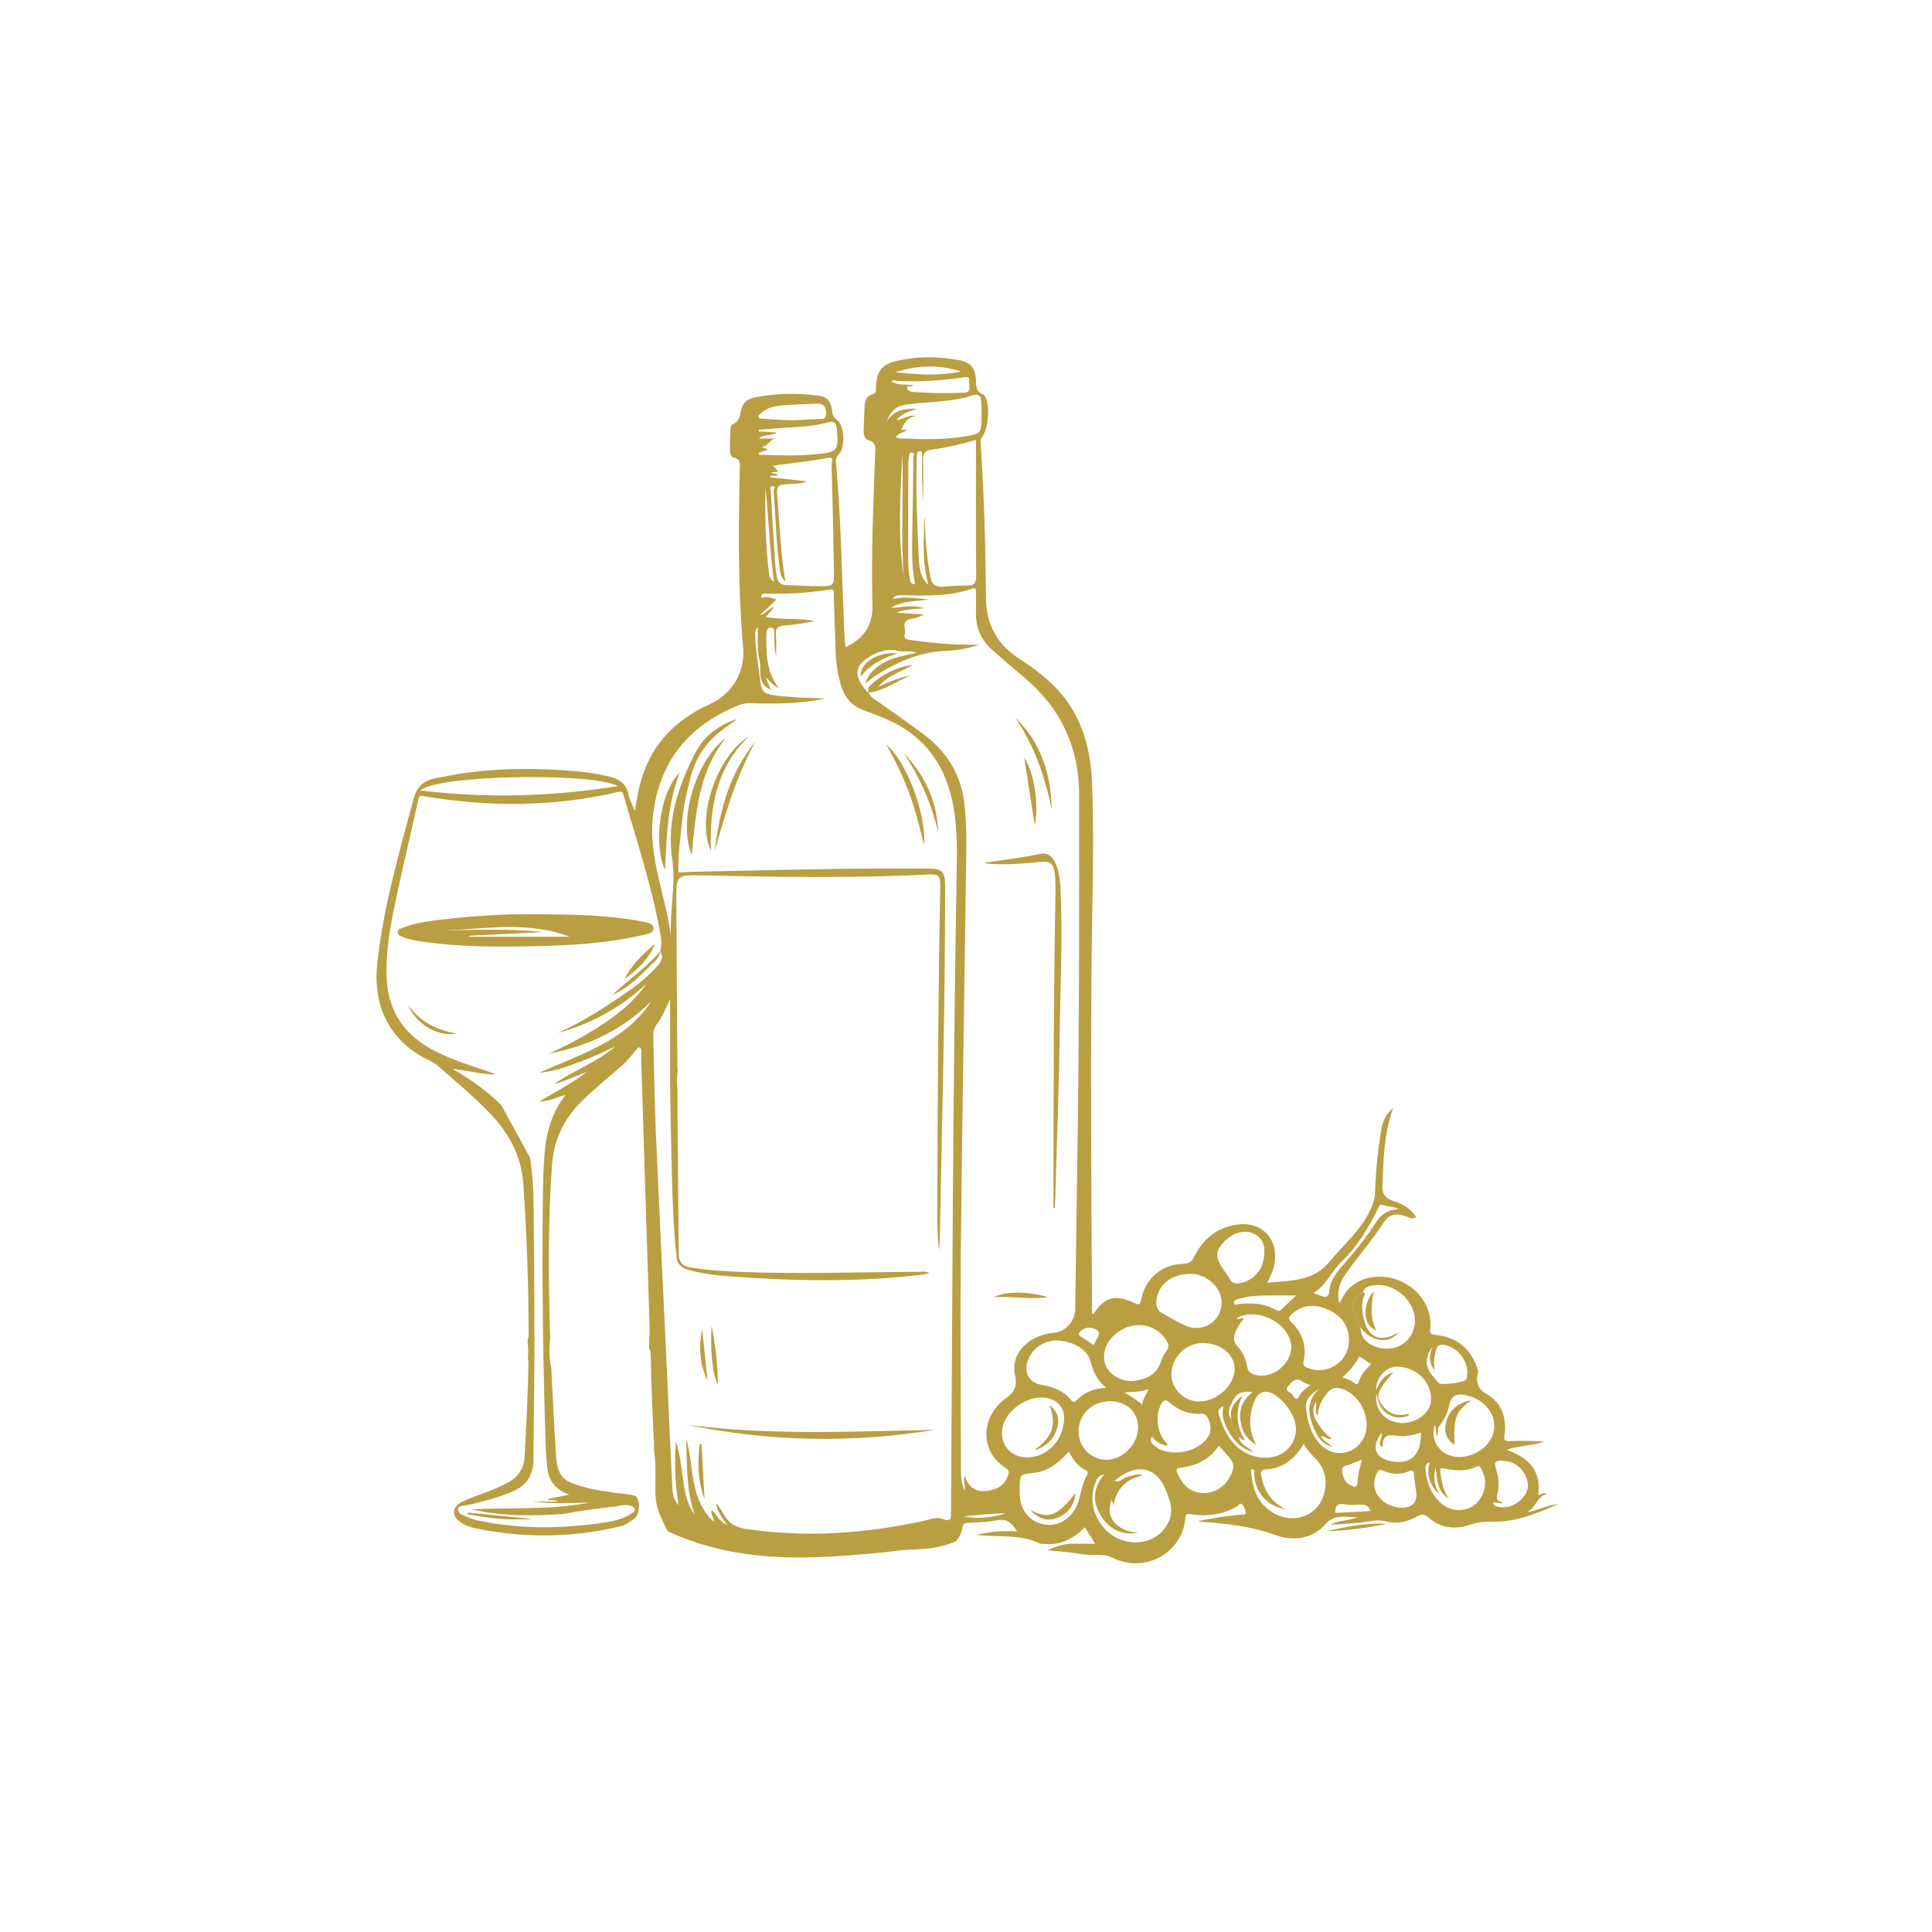 <svg xmlns="http://www.w3.org/2000/svg" xmlns:xlink="http://www.w3.org/1999/xlink" width="1000" viewBox="0 0 750 750" height="1000"><defs></defs><g id="fa4a1481e0"><g clip-rule="nonzero"><path style=" stroke:none;fill-rule:nonzero;fill:#ba9e42;fill-opacity:1;" d="M 592.645 587.039 C 596.184 585.664 596.445 580.949 600.441 579.969 C 599 579.051 598.211 580.559 597.164 580.293 C 598.016 572.828 595.66 566.605 584.852 562.809 C 589.699 561.105 594.809 561.301 599.523 559.598 C 595.004 559.336 590.418 559.273 585.898 559.402 C 584.199 559.402 583.738 559.141 584 557.242 C 585.051 550.625 582.953 544.602 577.387 541.328 C 573.062 538.84 573 536.152 573.785 532.355 L 573.852 532.418 C 571.492 523.773 565.727 518.992 556.887 518.141 C 554.793 517.945 555.117 517.094 555.25 515.59 C 555.969 508.645 551.844 501.574 545.031 497.969 C 538.156 494.367 530.035 494.891 524.664 499.281 C 522.633 500.918 521.391 503.211 519.949 505.961 C 518.836 501.18 520.145 497.645 522.504 494.367 C 527.219 487.688 532.656 481.531 537.109 474.656 C 539.27 471.316 541.758 470.855 545.688 472.102 C 546.867 472.492 547.98 473.477 549.75 472.559 C 547.719 469.152 544.574 467.387 541.039 466.273 C 537.828 465.289 536.453 463.457 536.648 460.051 C 537.043 450.16 537.238 440.27 540.777 430.184 C 537.566 432.805 536.648 435.949 536.125 439.027 C 534.883 446.754 534.031 454.613 533.832 462.473 C 533.77 465.422 532.852 467.91 531.543 470.527 C 527.742 478.062 521.324 483.496 516.086 489.848 C 509.668 497.578 500.957 497.055 491.918 497.969 C 493.164 495.48 494.078 493.648 494.539 491.617 C 496.895 481.402 490.086 473.805 479.801 475.441 C 472.27 476.621 466.898 481.141 463.559 487.883 C 462.512 490.047 461.332 490.504 459.172 490.637 C 450.855 490.898 444.438 496.465 442.996 504.586 C 442.602 506.879 441.816 506.484 440.246 505.766 C 432.777 502.293 428.652 503.539 424.328 510.348 C 423.609 509.496 423.938 508.449 423.938 507.598 C 423.609 465.16 423.414 422.719 423.676 380.215 C 423.805 354.805 424.918 329.391 423.938 303.914 C 423.543 294.156 421.645 284.66 416.668 276.016 C 411.625 267.238 404.027 261.082 395.711 255.715 C 386.934 250.082 382.809 242.352 382.742 231.938 C 382.609 212.094 382.023 192.25 380.711 172.406 C 380.645 171.488 380.449 170.637 381.234 169.656 C 383.66 166.84 384.379 157.344 382.547 154.199 C 382.285 153.742 381.891 153.152 381.496 153.02 C 379.008 152.168 378.945 150.141 378.879 147.977 C 378.746 143 376.98 140.641 372.133 139.793 C 364.207 138.352 356.281 138.219 348.426 140.055 C 342.332 141.43 340.5 143.785 340.039 149.941 C 339.977 151.055 340.367 152.562 338.863 153.02 C 335.848 153.871 335.652 156.164 335.586 158.719 C 335.523 161.34 335.324 163.957 335.262 166.578 C 335.195 168.281 335.391 170.312 337.027 170.836 C 340.367 171.816 339.777 174.043 339.715 176.531 C 339.059 195.918 338.141 215.371 338.664 234.82 C 338.863 242.941 335.262 247.855 328.254 251.258 C 328.121 250.406 327.988 249.688 327.926 248.969 C 326.812 225.781 326.613 202.469 324.52 179.348 C 324.387 178.039 324.848 177.188 325.762 176.203 C 328.188 173.652 327.793 165.137 325.109 163.172 C 323.668 162.191 323.211 161.207 323.012 159.57 C 322.621 155.707 321.113 154.004 317.379 153.543 C 309.324 152.496 301.27 152.691 293.277 154.199 C 290.855 154.656 288.695 155.77 287.91 158.457 C 287.188 160.812 287.32 163.566 284.305 164.742 C 283.848 164.941 283.586 166.055 283.52 166.773 C 283.391 169.523 283.391 172.211 283.324 174.961 C 283.324 176.141 283.781 177.383 284.895 177.645 C 287.91 178.367 287.188 180.527 287.188 182.492 C 286.664 205.547 286.469 228.598 288.5 251.523 C 289.285 260.492 284.57 269.203 275.598 273.332 C 261.449 279.75 252.02 289.898 248.285 305.094 C 247.566 308.043 247.105 311.121 246.453 314.789 C 245.402 312.168 244.355 310.332 243.965 308.371 C 243.113 304.047 240.164 302.344 236.301 301.426 C 231.387 300.25 226.477 299.527 221.434 299.199 C 204.602 297.957 187.836 298.219 171.266 301.688 C 166.223 302.41 162.293 303.719 160.59 310.008 C 154.895 331.16 148.801 352.184 146.445 374.059 C 144.742 390.168 150.832 402.941 164.258 410.473 C 166.094 411.453 168.121 412.176 169.629 413.484 C 176.375 419.312 183.25 425.078 189.539 431.496 C 197.332 439.355 202.375 448.457 203.16 459.723 C 204.473 479.109 205.191 498.496 205.191 517.945 C 205.191 518.797 205.125 519.387 204.863 519.844 C 204.863 520.305 204.863 520.762 204.863 521.285 C 205.125 523.316 205.125 525.348 204.93 527.375 C 205.059 527.77 205.125 528.227 205.125 528.816 C 204.996 540.934 204.273 553.051 203.684 565.102 C 203.422 569.883 201.328 573.352 197.07 575.578 C 194.059 577.152 190.98 578.527 187.836 579.641 C 184.887 580.688 181.875 581.734 179.059 583.176 C 175.391 585.074 175.328 588.547 178.73 590.906 C 180.434 592.082 182.398 592.871 184.43 593.262 C 203.75 597.258 222.941 596.996 242.062 592.215 C 242.719 591.82 243.438 591.43 244.094 591.035 C 244.684 590.578 245.273 590.184 245.863 589.855 C 245.863 589.855 245.93 589.855 245.93 589.793 C 246.125 589.66 246.254 589.465 246.453 589.332 C 246.582 589.203 246.777 589.004 246.91 588.809 C 247.043 588.547 246.977 588.68 246.91 588.809 C 246.91 588.809 246.91 588.809 246.91 588.875 C 246.91 588.809 246.977 588.742 247.043 588.68 C 247.105 588.547 247.172 588.414 247.238 588.352 C 247.367 588.023 247.305 588.285 247.367 587.957 C 247.434 587.828 247.5 587.629 247.566 587.5 C 247.695 587.172 247.762 586.777 247.828 586.453 C 247.957 585.926 248.023 585.402 248.09 584.879 C 248.09 584.75 248.09 584.617 248.09 584.488 C 248.023 583.699 247.895 582.914 247.629 582.195 C 247.434 581.672 247.172 581.211 246.91 580.883 C 246.715 580.754 246.453 580.688 246.254 580.621 C 244.617 580.098 243.309 579.969 241.734 579.836 C 240.035 579.707 238.199 579.508 236.496 579.117 C 232.961 578.723 229.359 578.004 225.82 577.02 C 218.488 574.988 216.391 572.828 215.867 565.23 C 215.082 553.703 214.621 542.18 213.969 530.652 C 213.312 528.426 213.312 525.871 213.312 523.773 C 213.379 522.137 213.445 520.5 213.641 518.863 C 213.574 518.535 213.508 518.207 213.508 517.816 C 212.918 495.875 212.723 474 214.293 452.125 C 215.016 442.105 219.141 433.984 226.215 427.109 C 231.062 422.391 236.367 418.137 241.41 413.68 C 243.832 411.586 245.73 408.902 247.895 406.477 L 248.941 407.133 C 248.941 408.703 248.875 410.277 248.941 411.914 C 249.988 445.902 251.035 479.895 252.148 513.949 C 252.215 516.441 252.281 517.945 252.02 518.992 C 252.02 519.977 252.02 521.023 251.953 522.008 C 251.953 522.531 251.953 523.055 252.02 523.578 C 252.41 524.102 252.609 524.953 252.609 526.199 C 252.805 537.004 253.262 547.809 253.785 558.551 C 253.785 558.617 253.785 558.684 253.785 558.746 C 253.852 558.945 253.918 559.141 253.918 559.336 C 253.918 560.254 253.918 561.238 253.852 562.152 C 253.918 562.285 253.918 562.414 253.918 562.613 C 253.918 562.938 253.918 563.203 253.918 563.527 C 254.18 565.035 254.312 566.605 254.375 568.113 C 254.508 570.797 254.508 573.551 254.441 576.234 C 254.375 578.855 254.375 581.41 254.898 583.961 C 255.688 587.695 257.453 591.035 259.223 594.441 C 268.98 598.961 279.262 601.844 289.875 603.281 C 304.348 605.312 318.82 604.723 333.297 603.48 C 336.57 603.219 339.777 602.891 343.055 602.629 C 342.922 602.695 342.793 602.695 342.594 602.758 C 343.512 602.629 344.43 602.496 345.344 602.367 C 348.359 601.973 351.371 601.578 354.449 601.516 C 356.938 601.449 359.426 601.316 361.914 600.926 C 364.992 600.465 368.137 599.68 370.953 598.371 C 372.328 596.996 373.312 595.293 373.574 592.934 C 373.77 591.168 375.016 591.23 376.191 591.168 C 379.793 590.84 383.461 590.969 386.934 590.184 C 391.191 589.203 392.957 591.758 394.859 594.441 C 392.105 594.441 389.488 594.309 386.867 594.508 C 384.445 594.703 382.023 595.293 378.812 595.816 C 387.719 596.801 396.035 595.488 403.699 599.156 C 404.223 599.418 405.008 599.352 405.664 599.352 C 411.887 599.879 416.863 597.258 421.121 592.871 C 422.43 594.965 423.676 596.93 425.117 599.289 C 421.645 599.289 418.762 599.223 415.816 599.289 C 412.738 599.352 409.855 600.402 406.516 601.777 C 411.492 602.301 415.883 602.562 420.137 603.348 C 423.871 604.07 427.934 602.824 431.402 604.527 C 445.156 611.469 459.305 602.039 460.152 589.266 C 460.285 587.5 460.875 587.629 462.383 587.828 C 468.668 588.809 474.758 588.023 480.324 584.684 C 480.914 584.355 481.504 583.242 482.16 583.961 C 482.879 584.812 483.602 586.059 483.602 587.172 C 483.668 588.285 482.227 587.891 481.438 588.023 C 475.938 588.547 470.504 589.266 465.133 590.512 C 465.723 590.707 466.246 590.773 466.77 590.773 C 476.332 591.492 485.762 592.543 494.93 595.816 C 501.938 598.371 509.207 597.586 514.316 591.887 C 518.312 587.367 522.633 589.203 526.957 588.941 C 523.617 590.512 519.754 589.988 516.543 591.887 C 520.277 591.758 523.945 591.43 527.613 591.102 C 531.082 590.84 534.684 589.66 537.961 590.578 C 542.48 591.82 546.406 590.707 550.141 588.68 C 551.977 587.695 553.023 587.762 554.594 589.137 C 559.246 593.262 564.941 593.852 570.508 591.953 C 573.586 590.906 576.273 590.645 579.48 590.707 C 588.586 590.969 596.773 587.367 604.957 583.898 C 600.637 584.223 596.902 586.449 592.645 587.039 Z M 556.102 522.793 C 554.922 525.805 554.398 528.688 556.887 531.961 C 556.43 528.816 556.82 526.328 557.543 523.84 C 558 522.27 558.918 521.875 560.488 522.07 C 566.121 522.922 570.508 528.883 569.461 534.449 C 569.395 534.777 569.395 535.105 569.266 535.434 C 568.676 536.676 559.375 537.922 558.457 536.875 C 557.543 535.824 556.625 534.711 555.707 533.598 C 553.152 530.391 553.219 526.59 556.102 522.793 Z M 529.051 501.574 C 529.902 499.348 531.934 499.148 533.832 498.887 C 541.039 498.035 548.699 504.453 549.223 511.723 C 549.551 516.375 547.258 520.5 543.328 522.465 C 539.336 524.43 533.832 523.711 530.492 520.762 C 528.855 519.32 528.203 517.422 528.07 515.262 C 527.48 513.887 526.957 512.445 526.301 511.133 C 524.273 507.008 525.059 504.324 529.051 501.574 Z M 520.668 489.914 C 527.023 483.824 531.344 476.488 535.145 468.762 C 535.535 468.039 535.668 467.32 536.715 467.777 C 538.551 468.562 540.645 468.105 542.938 469.414 C 538.812 469.613 536.059 471.445 534.16 474.457 C 530.297 480.68 525.582 486.246 520.801 491.75 C 518.508 494.434 516.348 497.316 516.086 500.852 C 515.824 503.93 514.512 503.801 512.418 502.883 C 511.828 502.621 511.238 502.426 509.863 501.965 C 514.973 498.887 516.805 493.582 520.668 489.914 Z M 515.234 508.254 C 520.406 510.48 523.617 514.344 523.684 520.238 C 523.684 528.688 515.168 534.254 507.309 530.914 C 506.066 530.391 505.738 529.668 506.066 528.426 C 507.375 522.531 505.605 517.422 501.348 513.297 C 499.844 511.855 500.234 511.199 501.547 510.086 C 505.738 506.355 510.453 506.223 515.234 508.254 Z M 479.477 517.555 C 480.195 515.457 481.309 513.688 482.879 511.922 C 481.766 511.07 480.914 512.641 479.934 511.789 C 487.531 507.336 499.777 512.969 501.152 521.613 C 502.332 529.016 493.688 536.086 486.613 533.469 C 485.434 533.008 484.516 532.355 484.254 530.98 C 483.668 527.703 482.555 524.824 480.129 522.332 C 478.887 521.023 478.82 519.387 479.477 517.555 Z M 479.277 531.371 C 479.277 537.789 472.469 544.012 465.523 544.078 C 459.762 544.078 454.719 539.23 454.719 533.598 C 454.719 527.051 460.156 521.418 466.703 521.352 C 473.777 521.352 479.277 525.676 479.277 531.371 Z M 499.973 538.184 C 501.414 536.547 503.051 534.188 505.867 536.547 C 506.523 537.07 507.441 537.199 508.75 537.723 C 506.328 539.164 504.754 540.934 503.641 543.094 C 502.594 542.965 502.07 542.18 501.742 541.457 C 501.086 540.41 498.402 540.016 499.973 538.184 Z M 491.395 502.883 C 495.324 502.883 499.188 502.883 503.184 502.883 C 501.285 504.715 499.32 506.484 497.418 508.383 C 496.699 509.039 496.109 508.973 495.391 508.582 C 490.871 505.961 485.895 505.699 480.852 506.223 C 480.262 506.289 479.211 506.941 479.016 505.766 C 478.887 504.848 479.672 504.52 480.457 504.324 C 483.992 503.273 487.66 502.883 491.395 502.883 Z M 474.562 482.711 C 478.098 478.648 482.945 477.145 486.746 478.91 C 489.887 480.418 491 483.105 490.805 486.379 C 490.676 492.469 487.008 497.055 481.504 498.102 C 479.738 498.43 478.359 498.234 477.379 496.465 C 476.594 495.023 475.547 493.777 474.629 492.402 C 471.879 488.148 471.879 485.855 474.562 482.711 Z M 449.219 503.211 C 450.461 497.906 455.699 494.434 462.25 494.5 C 468.473 494.566 474.168 499.805 474.234 505.504 C 474.301 513.035 466.703 517.816 459.762 514.41 C 456.812 513.035 453.996 511.395 451.184 509.758 C 448.43 508.254 448.691 505.699 449.219 503.211 Z M 431.992 518.863 C 438.41 512.379 448.168 513.035 452.754 520.305 C 453.672 521.746 453.934 522.922 452.82 524.43 C 451.836 525.676 451.117 527.246 450.594 528.754 C 448.758 534.188 444.371 535.496 439.785 536.152 C 435.004 536.219 430.879 533.797 429.309 530.258 C 427.734 526.656 428.785 522.07 431.992 518.863 Z M 436.445 540.539 C 439.457 540.215 442.473 540.539 445.812 539.297 C 444.961 541.652 443.52 543.031 443.453 545.32 C 441.098 543.422 438.871 541.852 436.445 540.539 Z M 441.816 553.965 C 441.883 560.582 435.922 566.738 429.438 566.672 C 423.348 566.605 418.699 561.762 418.699 555.473 C 418.699 549.055 424.004 544.012 430.812 543.945 C 437.168 543.879 441.75 548.074 441.816 553.965 Z M 429.309 538.707 C 424.395 539.102 420.926 540.539 418.172 543.355 C 417.32 544.273 416.734 544.73 415.684 543.422 C 412.805 539.754 408.742 538.379 404.355 537.594 C 399.508 536.742 397.348 532.945 398.984 528.227 C 400.555 523.645 405.074 520.434 409.988 520.367 C 415.816 520.305 421.973 523.645 423.215 528.098 C 424.266 532.027 425.641 535.562 429.309 538.707 Z M 420.008 516.309 C 421.449 515.324 422.953 515.129 424.594 515.719 C 426.492 516.375 427.277 517.355 426.031 519.32 C 425.441 520.238 425.051 521.219 424.527 522.203 C 422.824 521.023 421.449 519.91 419.941 519.125 C 418.109 518.078 418.762 517.227 420.008 516.309 Z M 373.051 144.246 C 364.535 146.012 356.02 145.422 347.508 144.508 C 356.02 141.758 364.535 141.363 373.051 144.246 Z M 348.098 147.848 C 356.676 148.305 365.254 147.781 373.77 146.535 C 375.145 146.34 376.52 145.883 376.191 148.043 C 375.996 149.68 377.633 152.234 374.164 152.43 C 367.613 152.758 361.129 152.629 354.645 152.168 C 353.465 152.105 352.156 151.711 352.156 150.531 C 352.156 149.289 353.926 150.531 354.449 149.551 C 351.699 149.09 348.816 149.68 346.066 148.176 C 346.723 147.258 347.508 147.781 348.098 147.848 Z M 351.371 157.148 C 358.707 156.035 366.172 156.164 373.441 154.594 C 373.965 154.461 374.555 154.461 375.016 154.266 C 381.105 152.039 380.906 153.48 381.039 158.848 C 381.039 160.16 381.039 161.469 381.039 162.777 C 380.906 167.82 380.516 168.477 375.668 169.262 C 366.895 170.77 358.051 170.574 349.211 170.18 C 348.816 170.18 348.422 169.918 347.703 169.656 C 348.949 167.953 350.848 168.02 352.156 166.773 C 351.305 166.84 350.586 166.84 349.801 166.906 C 350.977 164.156 352.418 161.863 355.695 161.469 C 352.941 160.879 350.781 162.648 347.965 163.105 C 350.324 160.289 353.203 159.57 356.086 158.652 C 351.438 158.586 347.047 159.047 344.23 163.566 C 345.41 160.027 347.77 157.672 351.371 157.148 Z M 360.41 227.094 C 357.004 223.754 356.871 220.086 356.676 216.746 C 356.086 203.777 355.43 190.809 355.891 177.844 C 355.891 177.516 355.891 177.188 355.891 176.859 C 355.891 176.008 356.152 175.223 357.07 175.223 C 358.246 175.223 357.922 176.27 357.922 176.992 C 357.922 183.082 357.922 189.172 358.379 195.328 C 358.379 189.828 358.508 184.262 358.312 178.758 C 358.246 176.141 358.836 174.961 361.719 174.566 C 367.418 173.781 372.984 172.473 378.879 170.77 C 378.879 172.602 378.879 174.109 378.879 175.68 C 378.879 191.727 378.812 207.707 378.945 223.754 C 378.945 226.242 378.289 227.289 375.734 227.289 C 372.461 227.289 369.184 227.484 365.977 227.746 C 362.965 228.008 361.652 226.633 361.129 223.816 C 360.082 217.988 359.426 212.16 359.164 206.332 C 359.098 204.367 359.164 202.402 358.836 200.504 C 358.707 209.082 357.789 217.793 360.41 227.094 Z M 355.234 226.766 C 353.402 226.832 353.402 225.719 353.203 224.734 C 352.617 221.59 352.551 218.449 352.551 215.305 C 352.551 203.711 352.551 192.184 352.617 180.594 C 352.617 179.609 352.617 178.629 352.812 177.645 C 352.941 176.859 352.879 175.551 353.992 175.68 C 355.234 175.812 354.645 177.121 354.582 177.844 C 354.516 186.555 354.316 195.328 354.188 204.039 C 354.121 211.57 353.664 219.102 355.234 226.766 Z M 350.848 224.016 C 348.422 208.102 349.539 192.121 350.258 176.27 C 350.848 192.316 349.602 208.164 350.848 224.016 Z M 321.375 163.957 C 323.734 163.305 324.648 164.09 324.781 166.316 C 324.781 166.645 324.848 166.969 324.91 167.297 C 325.566 174.699 324.91 175.551 317.445 176.27 C 309.848 177.055 302.25 176.793 294.719 176.531 C 294.656 176.27 294.656 176.008 294.59 175.746 C 295.703 175.355 296.816 175.027 297.93 174.633 C 297.535 173.715 296.488 174.305 295.832 173.453 C 297.996 173.324 298.848 170.637 300.941 170.246 L 294.59 170.246 C 296.945 168.215 299.566 169.395 301.598 167.887 C 299.172 167.758 296.883 167.625 294.59 167.496 C 294.59 167.297 294.59 167.035 294.59 166.84 C 299.305 166.512 304.02 166.055 308.734 165.793 C 313.059 165.594 317.25 165.137 321.375 163.957 Z M 299.238 191.008 C 299.172 190.219 298.453 188.715 299.961 188.715 C 301.398 188.781 300.285 190.09 300.352 190.746 C 301.137 200.961 301.27 211.242 302.777 221.395 C 302.973 222.836 303.301 224.344 304.871 225.719 C 302.906 214.191 302.645 202.992 301.66 191.793 C 301.398 188.977 302.25 188.191 304.805 187.992 C 307.492 187.797 310.242 188.059 313.387 186.879 C 308.145 186.289 303.562 185.766 298.977 185.309 C 298.977 185.113 299.043 184.914 299.043 184.652 L 301.988 184.652 C 301.336 183.41 300.156 184.195 299.305 183.41 C 300.285 183.277 301.137 183.211 302.055 183.082 C 301.27 182.164 300.875 180.789 299.371 180.922 C 306.77 179.742 314.105 179.219 321.246 177.777 C 324.062 177.188 322.816 179.414 322.816 180.199 C 323.211 193.824 323.473 207.445 323.734 221.133 C 323.863 227.551 323.863 227.617 317.316 227.551 C 313.387 227.551 309.457 227.223 305.527 227.16 C 302.906 227.16 301.793 225.848 301.531 223.492 C 301.336 221.984 301.008 220.477 300.941 218.973 C 300.285 209.738 299.762 200.371 299.238 191.008 Z M 300.484 225.848 C 298.648 224.867 298.52 223.031 298.387 221.461 C 297.145 210.785 296.945 199.98 297.145 189.172 C 298.387 201.289 298.781 213.535 300.484 225.848 Z M 295.309 160.488 C 297.602 158.391 300.418 157.672 303.363 157.41 C 307.883 157.016 312.469 156.883 317.055 156.688 C 319.672 156.559 320.59 157.734 320.719 160.422 C 320.785 163.305 318.82 162.516 317.445 162.648 C 314.629 162.91 311.812 162.977 308.996 163.105 C 304.609 163.238 300.285 162.844 295.965 162.516 C 295.375 162.453 294.457 162.715 294.457 161.797 C 294.328 161.273 294.918 160.812 295.309 160.488 Z M 239.902 305.16 C 214.559 309.219 189.145 310.008 163.211 306.863 C 169.172 300.902 229.422 299.66 239.902 305.16 Z M 209.25 416.496 C 215.277 415.844 220.125 414.074 224.906 412.305 C 229.688 410.539 234.27 408.441 238.855 406.215 C 231.715 412.371 222.742 415.516 215.082 420.82 C 219.469 419.707 223.531 417.742 227.723 416.105 C 222.285 420.492 215.996 423.637 209.316 427.566 C 213.312 427.633 215.934 425.93 219.535 425.012 C 214.23 431.953 212.066 439.484 211.414 447.41 C 210.891 454.023 210.758 460.707 210.691 467.387 C 210.367 499.02 210.824 530.652 211.871 562.352 C 211.938 564.641 212.199 566.934 212.395 569.227 C 212.855 574.336 215.082 578.066 220.977 580.23 C 217.699 580.883 215.211 581.344 212.723 581.867 L 212.723 582.258 C 213.902 582.324 215.016 582.457 216.195 582.523 C 216.195 582.652 216.195 582.785 216.195 582.914 L 206.633 582.914 C 214.031 583.766 221.367 583.504 228.77 583.309 C 213.902 586.254 198.773 585.141 183.121 585.926 C 195.105 588.742 206.762 588.48 218.422 587.762 C 225.43 586.449 232.5 585.469 239.574 584.75 C 241.734 584.027 244.75 584.027 245.863 585.074 C 247.238 586.32 245.992 586.977 245.141 587.562 C 242 589.727 238.332 590.445 234.664 591.035 C 218.16 593.523 201.656 593.719 185.281 590.184 C 183.316 589.727 181.352 588.941 179.453 588.09 C 178.602 587.695 177.684 586.977 177.816 585.863 C 177.945 584.551 179.258 584.617 180.109 584.484 C 184.758 583.766 189.211 582.391 193.664 581.016 C 195.434 580.492 197.137 579.707 198.84 579.051 C 204.406 576.758 207.09 572.566 207.09 566.605 C 207.156 551.215 207.484 535.824 207.484 520.434 C 207.484 502.949 207.289 485.527 207.156 468.039 C 207.09 461.82 206.699 455.598 205.781 449.441 L 194.516 428.875 C 188.883 423.375 182.531 418.855 175.652 414.926 C 181.285 415.516 186.789 417.086 192.551 417.086 C 186.789 414.859 180.828 413.223 175.129 410.863 C 171.527 409.359 167.926 407.723 164.652 405.559 C 155.285 399.402 150.637 390.824 150.113 379.758 C 149.652 369.605 151.488 359.715 153.52 349.957 C 156.332 336.727 159.477 323.629 162.359 310.465 C 162.754 308.762 163.145 308.828 164.586 309.09 C 189.801 313.348 214.949 313.281 239.902 307.453 C 241.344 307.125 241.672 307.387 242.062 308.695 C 247.305 326.902 253.328 344.848 256.539 363.578 C 256.863 365.543 256.734 367.445 256.277 369.344 L 256.211 369.277 C 257.848 371.57 256.602 373.402 255.164 375.039 C 252.086 378.445 248.613 381.461 244.879 384.078 C 235.906 390.43 226.672 396.457 216.586 400.977 C 229.555 397.438 241.016 391.152 250.906 381.918 C 246.387 388.531 240.297 393.445 233.746 397.766 C 227.195 402.09 220.32 405.758 213.117 408.965 C 228.375 406.215 241.734 399.664 252.805 388.73 C 242.719 404.25 225.691 409.031 209.25 416.496 Z M 371.41 336.727 C 369.906 420.102 369.707 503.473 369.184 586.91 C 369.184 589.594 369.184 590.969 365.781 589.594 C 363.488 588.68 360.867 589.922 358.379 590.445 C 335.586 595.359 312.664 596.996 289.48 593.523 C 285.684 592.934 282.996 591.43 281.164 588.152 C 280.246 586.582 279.262 585.012 278.086 583.504 C 278.215 586.648 280.246 589.004 282.277 591.953 C 279.066 590.707 278.348 587.957 276.316 586.188 C 275.531 587.891 277.297 589.004 277.035 590.707 C 267.477 581.734 269.504 569.227 266.363 558.422 C 266.754 568.309 266.297 578.266 269.637 587.891 C 266.492 583.766 265.836 578.855 265.117 573.941 C 264.398 569.16 264.004 564.25 262.367 559.598 C 261.844 567.719 261.973 575.777 263.48 584.355 C 261.121 581.734 261.055 578.984 260.926 576.363 C 260.207 562.086 259.617 547.809 258.961 533.531 C 257.52 502.555 256.016 471.641 254.637 440.664 C 254.113 427.828 253.918 414.926 253.59 402.023 C 253.523 400.32 253.984 398.879 255.031 397.504 C 257.129 394.82 258.242 391.676 260.141 387.941 C 260.141 397.898 260.141 407.133 260.141 416.301 C 260.141 421.215 260.207 426.059 260.27 430.973 C 260.73 448.523 260.73 466.141 262.172 483.629 C 262.301 484.938 262.629 486.246 262.629 487.492 C 262.695 490.832 264.723 492.273 267.605 493.059 C 272.781 494.5 278.086 495.09 283.391 495.48 C 307.688 497.316 331.984 497.773 356.281 495.023 C 357.66 494.891 359.035 494.566 360.738 494.238 C 359.426 493.387 358.312 493.715 357.266 493.715 C 333.82 493.777 310.309 494.695 286.859 493.715 C 280.574 493.453 274.219 493.059 268 492.012 C 264.594 491.422 263.48 489.652 263.48 486.445 C 263.348 468.629 263.152 450.883 263.02 433.066 C 262.957 429.27 263.086 425.469 262.957 421.672 C 262.758 420.559 262.758 419.379 262.824 418.266 C 262.891 417.348 263.02 416.434 263.152 415.516 C 263.086 415.383 263.02 415.121 263.02 414.926 C 263.02 414.27 262.957 413.617 262.957 412.961 C 262.824 391.809 262.629 370.586 262.562 349.434 C 262.496 339.742 262.562 339.609 272.254 339.805 C 301.598 340.461 330.938 340.984 360.344 339.477 C 364.602 339.281 365.125 339.938 364.992 344.781 C 364.207 387.156 363.945 429.465 363.879 471.84 C 363.879 476.293 363.879 480.746 364.602 485.199 C 364.664 484.348 364.73 483.562 364.797 482.711 C 365.648 436.996 366.895 391.281 366.895 345.504 C 366.895 344.652 366.895 343.734 366.895 342.883 C 366.762 338.625 365.516 337.188 361.129 337.188 C 348.816 337.188 336.438 337.121 324.125 337.316 C 305.789 337.578 287.449 338.039 269.113 338.43 C 267.277 338.496 265.445 338.625 263.348 338.691 C 263.152 331.684 264.199 324.676 264.922 317.668 C 265.445 312.234 266.754 306.93 268.129 301.625 C 270.227 293.371 275.07 286.887 282.078 282.105 C 283.391 281.191 284.766 280.273 285.945 279.16 C 279.133 281.453 273.434 285.578 270.094 291.93 C 263.348 304.898 258.766 318.52 260.926 333.387 C 262.434 343.539 259.941 353.43 260.469 363.516 C 258.504 347.926 251.691 333.125 253.461 316.883 C 255.75 295.207 268 281.059 287.32 273.594 C 289.809 272.609 292.492 273.07 295.113 273.07 C 303.625 273.199 312.074 273.004 320.457 271.168 C 315.414 270.906 310.371 270.973 305.395 270.383 C 304.609 270.316 303.891 270.316 303.102 270.254 C 295.504 269.27 295.703 269.141 294.785 261.672 C 294.262 257.023 293.344 252.438 293.215 247.723 C 293.215 246.48 292.754 245.168 294.195 243.27 C 294.262 248.18 293.805 252.371 294.852 256.434 C 295.832 260.168 293.477 265.211 299.238 267.766 C 298.52 266.062 297.996 264.816 297.207 262.984 C 299.172 264.488 300.023 266.258 302.316 267.043 C 297.602 261.02 297.469 254.207 297.469 247.328 C 297.469 246.543 297.535 245.824 297.668 245.039 C 297.797 244.055 298.453 243.531 299.5 243.664 C 300.613 243.793 300.547 244.645 300.547 245.367 C 300.547 248.508 300.547 251.652 301.27 254.797 C 301.27 252.047 301.465 249.23 301.203 246.48 C 300.941 243.664 302.121 243.008 304.676 242.812 C 308.539 242.551 312.402 241.895 316.203 241.109 C 310.109 239.797 303.824 240.715 297.34 239.535 C 298.387 238.227 299.305 237.113 300.613 235.543 C 298.125 236.262 297.273 238.422 295.047 238.75 C 297.145 236.785 299.172 234.82 301.398 232.727 C 299.434 232.137 297.668 231.219 295.637 232.137 C 295.242 230.695 296.16 230.434 297.207 230.434 C 305.527 230.695 313.777 230.172 322.031 228.859 C 324.324 228.535 323.602 230.105 323.668 231.086 C 323.93 238.422 324.125 245.691 324.387 253.027 C 324.586 257.742 325.238 262.328 326.746 266.848 C 328.188 271.168 330.871 274.117 335.262 275.688 C 338.535 276.867 341.809 278.176 344.953 279.551 C 359.754 286.234 367.547 298.086 370.234 313.738 C 371.543 321.402 371.543 329.066 371.41 336.727 Z M 374.164 588.68 C 379.598 588.152 385.035 587.434 390.535 587.5 C 385.164 589.07 379.664 589.793 374.164 588.68 Z M 391.32 572.762 C 389.879 576.824 386.801 578.395 382.809 578.789 C 378.418 579.246 375.801 577.086 374.555 572.828 C 373.703 574.793 374.949 576.363 374.426 578.594 C 373.18 575.777 373.051 573.352 373.051 570.93 C 372.984 542.57 372.723 514.211 372.984 485.789 C 373.508 435.293 374.359 384.734 375.078 334.238 C 375.211 326.902 375.211 319.633 374.426 312.363 C 373.18 300.969 367.809 291.996 358.707 285.184 C 352.879 280.797 346.852 276.672 340.891 272.414 C 339.516 271.43 337.879 270.645 337.16 268.879 C 336.766 268.484 336.309 268.223 335.98 267.766 C 331.133 261.871 331.855 257.941 338.664 254.273 C 341.742 252.637 345.148 251.785 348.75 252.699 C 350.848 253.223 353.074 252.371 355.891 253.355 C 351.371 254.469 347.375 255.059 343.773 256.891 C 340.172 258.727 337.223 261.281 335.785 265.406 C 337.488 264.16 339.059 262.785 340.828 261.672 C 349.078 256.629 357.723 252.898 367.68 252.637 C 371.738 252.504 375.801 251.652 379.926 250.41 C 379.141 250.344 378.418 250.277 377.633 250.277 C 369.645 250.344 361.719 249.621 353.859 248.508 C 352.484 248.312 350.586 248.312 351.238 246.215 C 351.828 244.188 349.539 240.848 353.73 240.258 C 355.367 239.996 357.004 239.473 358.574 238.555 C 355.039 238.293 351.504 238.031 347.898 237.832 C 351.176 236.523 354.645 236.457 358.773 236.129 C 354.316 234.691 350.586 235.738 345.805 236 C 350.914 232.855 355.957 233.641 360.605 232.66 C 355.957 232.398 351.371 231.352 346.461 232.527 C 347.574 230.891 348.949 231.086 350.191 231.086 C 359.359 231.219 368.531 231.613 377.371 228.535 C 379.008 227.945 378.879 229.125 378.879 230.105 C 378.879 232.727 378.945 235.344 378.879 237.965 C 378.746 243.664 380.844 248.379 385.035 252.176 C 389.027 255.715 393.09 259.25 397.215 262.656 C 411.492 274.508 418.895 289.703 418.895 308.305 C 418.961 350.414 418.961 392.527 418.434 434.641 C 418.109 459.328 417.715 483.953 417.387 508.645 C 417.32 512.707 413.457 517.027 409.465 517.355 C 399.574 518.141 392.172 525.215 394.008 533.73 C 395.121 538.84 393.484 540.539 389.945 543.227 C 380.844 550.168 380.121 563.465 390.535 569.945 C 391.781 570.797 391.715 571.52 391.32 572.762 Z M 389.227 554.031 C 390.73 546.828 400.031 541 407.039 542.832 C 411.035 543.879 413.262 546.895 413.066 550.953 C 412.738 559.402 406.188 566.016 398.395 565.754 C 392.043 565.625 387.852 560.32 389.227 554.031 Z M 421.906 572.762 C 420.137 575.84 419.68 579.312 418.699 582.652 C 416.93 588.68 411.625 592.543 406.121 591.887 C 399.836 591.102 395.906 586.449 395.84 579.641 C 395.84 578.984 395.84 578.328 395.84 577.676 C 395.906 572.305 395.906 572.371 401.277 571.781 C 406.973 571.191 411.035 567.852 414.898 563.465 C 416.602 566.672 418.371 569.293 421.383 570.668 C 422.363 571.191 422.43 571.781 421.906 572.762 Z M 453.016 592.02 C 447.578 601.188 433.695 600.992 427.211 591.43 C 423.938 586.516 423.086 581.211 425.246 575.578 C 425.77 574.203 426.293 572.762 428.652 572.371 C 424.066 577.871 424.066 583.309 427.539 588.68 C 430.812 593.785 435.594 596.078 441.816 595.031 C 439.785 594.77 437.754 594.508 435.922 593.523 C 433.828 592.41 432.125 590.969 431.207 588.742 C 430.355 586.648 430.879 584.551 431.469 582.062 C 431.797 583.047 431.992 583.57 432.254 584.355 C 433.434 577.805 437.23 574.203 443.586 572.762 C 441.488 571.91 439.785 572.895 438.02 573.156 C 436.184 573.484 434.941 575.711 432.648 574.926 C 439.457 568.832 447.711 568.047 452.098 577.414 C 454.195 582.129 456.094 586.844 453.016 592.02 Z M 447.645 560.777 C 446.727 559.859 446.531 559.008 447.055 557.633 C 448.691 559.469 450.461 560.973 453.016 561.172 C 453.082 560.91 453.211 560.648 453.148 560.582 C 449.152 556.652 448.168 549.645 450.918 544.797 C 451.641 543.555 452.426 543.16 453.734 544.273 C 457.402 547.418 461.531 549.25 466.574 548.793 C 468.93 548.598 470.766 553.902 469.52 556.719 C 466.312 563.988 453.277 566.344 447.645 560.777 Z M 477.117 573.875 C 474.824 577.805 470.371 580.164 465.852 579.508 C 461.27 578.855 458.715 575.777 457.012 571.781 C 456.355 570.34 457.012 569.883 458.387 569.75 C 464.477 569.031 469.586 566.543 473.188 561.172 C 474.367 562.547 475.152 563.527 476.07 564.512 C 479.344 567.918 479.539 569.684 477.117 573.875 Z M 473.316 549.645 C 472.664 547.418 472.664 547.418 474.957 545.715 C 473.973 549.973 475.547 553.441 477.641 556.781 C 479.672 559.992 482.355 562.613 486.746 563.727 C 484.516 561.629 481.375 561.105 480.98 557.895 C 479.934 555.668 477.836 553.836 478.098 551.02 C 475.938 548.465 477.512 546.109 478.559 543.816 C 480 540.738 482.617 539.754 486.285 540.477 C 482.355 543.355 480.914 547.09 481.57 551.609 C 482.094 555.344 483.602 558.422 487.598 560.91 C 484.91 555.605 484.781 550.691 486.285 545.715 C 488.121 539.688 491.656 538.641 496.438 542.637 C 498.797 544.602 500.629 547.09 501.938 549.84 C 505.539 557.633 500.234 565.754 491.656 565.887 C 482.879 565.953 476.398 560.188 473.316 549.645 Z M 513.922 580.098 C 511.238 589.727 499.645 592.41 491.723 585.469 C 487.598 581.867 486.156 577.02 485.695 571.781 C 485.633 571.258 485.305 570.273 486.418 570.406 C 487.465 570.535 486.809 571.453 486.875 571.977 C 487.137 579.246 491.656 584.617 499.059 585.863 C 493.426 583.047 490.676 578.656 489.625 572.961 C 489.363 571.648 489.297 570.602 491.133 570.473 C 497.945 570.145 502.594 566.344 506.129 560.516 C 507.375 562.938 509.145 564.641 510.844 566.41 C 514.645 570.406 515.301 575.188 513.922 580.098 Z M 512.418 560.582 C 508.816 556.652 507.504 551.609 506.98 546.5 C 506.59 543.031 509.34 540.867 512.156 539.102 C 507.965 542.898 507.504 547.352 509.273 552.461 C 511.172 557.832 513.203 560.449 517.066 561.695 C 515.887 560.121 513.727 559.664 512.875 557.57 C 514.512 557.242 515.496 559.469 516.938 558.355 C 514.645 556.914 513.008 554.754 511.5 552.395 C 509.863 549.84 509.078 547.352 510.781 544.207 C 511.434 546.043 509.996 547.875 511.566 549.578 C 511.695 545.844 513.336 543.031 515.562 540.41 C 516.871 538.84 518.312 538.574 520.211 538.969 C 527.809 540.672 532.785 550.887 529.512 557.961 C 526.238 564.84 517.59 566.215 512.418 560.582 Z M 528.66 566.672 C 527.875 569.883 527.023 572.762 526.957 575.777 C 526.891 577.414 525.777 577.152 524.859 576.824 C 522.242 575.906 521.391 573.68 520.996 571.258 C 520.605 568.77 522.961 569.094 524.207 568.441 C 525.516 567.785 526.957 567.328 528.66 566.672 Z M 518.379 587.301 C 518.246 584.551 519.23 583.438 522.043 583.961 C 524.141 584.355 526.367 584.16 528.527 584.094 C 530.23 584.027 531.344 584.684 532.066 586.582 C 527.285 586.844 522.832 587.105 518.379 587.301 Z M 527.48 536.348 C 527.086 537.66 526.5 537.527 525.648 536.809 C 524.402 535.762 522.832 535.301 521.129 534.711 C 523.812 532.289 526.039 529.668 527.742 526.523 C 529.25 527.574 530.691 528.555 532.262 529.602 C 530.164 531.566 528.332 533.598 527.48 536.348 Z M 543.789 585.273 C 537.238 585.012 530.953 579.18 534.488 571.91 C 535.145 570.602 535.473 570.273 536.781 570.863 C 540.121 572.371 543.527 572.633 546.934 571.125 C 548.438 570.473 548.766 571.059 548.898 572.438 C 549.094 574.598 549.422 576.758 549.75 578.918 C 550.336 583.176 548.242 585.469 543.789 585.273 Z M 540.449 567.328 C 533.77 566.082 532.195 562.023 536.258 556.195 C 537.043 558.094 534.621 559.926 536.191 561.629 C 536.453 561.562 536.781 561.5 536.781 561.434 C 536.586 556.457 539.793 557.043 543.066 557.438 C 545.949 557.766 548.699 557.043 551.582 556.129 C 551.91 564.578 547.652 568.637 540.449 567.328 Z M 543.066 552.328 C 537.371 551.676 533.309 546.828 534.359 541 C 535.012 544.535 535.996 547.156 538.613 548.859 C 541.301 550.562 544.051 550.758 546.996 549.383 C 546.801 548.66 546.344 548.922 546.016 548.988 C 545.559 549.055 545.164 549.188 544.707 549.25 C 540.777 549.578 538.09 547.875 535.996 544.668 C 533.965 541.59 535.797 539.363 537.371 537.004 C 538.285 535.695 539.402 534.582 540.906 532.746 C 536.715 533.992 535.473 536.875 534.227 539.688 C 533.898 535.172 537.961 530.52 542.215 530.52 C 549.75 530.52 555.969 536.609 555.512 543.617 C 555.25 548.793 549.223 553.051 543.066 552.328 Z M 572.016 584.484 C 568.219 587.172 562.453 586.715 558.785 582.98 C 555.512 579.641 553.68 575.449 553.414 570.668 C 553.352 569.555 553.023 568.18 555.055 567.59 C 553.547 572.566 555.184 576.562 558.59 580.031 C 557.215 576.953 556.102 573.875 557.344 569.684 C 557.934 574.727 558 579.312 562.52 581.734 C 560.031 578.723 559.703 574.988 559.113 571.387 C 558.852 569.883 559.441 569.816 560.75 570.078 C 564.879 570.93 568.938 571.324 572.934 569.422 C 574.699 568.57 574.965 570.078 575.422 571.059 C 577.777 575.645 576.207 581.539 572.016 584.484 Z M 563.109 565.102 C 558 563.465 555.184 558.355 557.082 552.789 C 557.344 554.754 557.543 555.996 557.738 557.699 C 558.656 556.062 557.805 554.621 558.723 553.574 C 560.488 551.477 561.996 548.398 562.387 546.238 C 563.238 541.523 565.465 540.41 570.641 542.047 C 577.648 544.207 581.578 550.691 579.547 556.848 C 577.648 562.938 569.395 567.066 563.109 565.102 Z M 581.645 584.945 C 580.793 584.812 579.941 584.617 579.547 583.371 C 580.855 582.848 582.234 584.16 583.477 583.176 C 581.773 582.98 580.66 582.324 581.25 580.23 C 582.234 576.758 581.707 573.285 580.66 569.945 C 579.875 567.59 580.793 567 582.887 567.066 C 586.949 567.129 590.027 568.898 591.992 572.438 C 593.629 575.449 593.562 578.594 591.27 581.277 C 588.715 584.223 585.574 585.664 581.645 584.945 Z M 581.645 584.945 "></path></g><path style=" stroke:none;fill-rule:nonzero;fill:#ba9e42;fill-opacity:1;" d="M 538.285 591.559 C 530.492 593.133 522.766 594.246 514.906 594.375 C 522.633 592.805 530.363 590.969 538.285 591.559 Z M 538.285 591.559 "></path><path style=" stroke:none;fill-rule:nonzero;fill:#ba9e42;fill-opacity:1;" d="M 529.051 501.574 C 530.559 502.16 529.316 503.273 529.184 503.863 C 528.465 507.336 528.855 510.547 529.969 513.82 C 531.738 518.93 535.473 520.633 540.449 518.469 C 541.234 518.141 541.953 517.75 543.133 517.094 C 539.074 522.008 532.395 520.957 528.004 515.195 C 527.414 513.82 526.891 512.379 526.238 511.07 C 524.273 507.008 525.059 504.324 529.051 501.574 Z M 529.051 501.574 "></path><path style=" stroke:none;fill-rule:nonzero;fill:#ba9e42;fill-opacity:1;" d="M 478.035 550.953 C 477.117 546.895 479.277 544.207 482.289 541.785 C 479.605 547.613 479.738 553.312 483.207 559.008 C 481.898 559.207 481.766 557.961 480.98 557.895 C 479.867 555.605 477.773 553.77 478.035 550.953 Z M 478.035 550.953 "></path><path style=" stroke:none;fill-rule:nonzero;fill:#ba9e42;fill-opacity:1;" d="M 362.766 555.078 C 330.543 560.32 298.387 559.664 266.363 553.051 C 298.387 557.309 330.543 555.668 362.766 555.078 Z M 362.766 555.078 "></path><path style=" stroke:none;fill-rule:nonzero;fill:#ba9e42;fill-opacity:1;" d="M 281.816 286.43 C 271.141 299.594 270.16 315.574 268.523 331.883 C 263.086 318.586 269.965 295.27 281.816 286.43 Z M 281.816 286.43 "></path><path style=" stroke:none;fill-rule:nonzero;fill:#ba9e42;fill-opacity:1;" d="M 263.871 299.922 C 259.156 312.035 258.766 324.742 258.176 337.645 C 253.852 328.867 255.555 308.172 263.871 299.922 Z M 263.871 299.922 "></path><path style=" stroke:none;fill-rule:nonzero;fill:#ba9e42;fill-opacity:1;" d="M 277.496 330.375 C 279.199 314.852 283.191 300.184 293.344 287.738 C 285.945 301.164 281.555 315.641 277.496 330.375 Z M 277.496 330.375 "></path><path style=" stroke:none;fill-rule:nonzero;fill:#ba9e42;fill-opacity:1;" d="M 358.836 328.215 C 357.07 321.535 355.496 314.789 353.074 308.238 C 350.652 301.688 347.77 295.402 343.969 288.984 C 352.09 295.926 359.297 315.113 358.836 328.215 Z M 358.836 328.215 "></path><path style=" stroke:none;fill-rule:nonzero;fill:#ba9e42;fill-opacity:1;" d="M 290.727 285.773 C 278.148 297.957 275.398 313.348 275.988 330.242 C 270.094 317.668 278.086 293.828 290.727 285.773 Z M 290.727 285.773 "></path><path style=" stroke:none;fill-rule:nonzero;fill:#ba9e42;fill-opacity:1;" d="M 364.207 323.234 C 361.719 312.102 357.133 301.887 350.848 292.391 C 359.164 301.035 363.816 311.184 364.207 323.234 Z M 364.207 323.234 "></path><path style=" stroke:none;fill-rule:nonzero;fill:#ba9e42;fill-opacity:1;" d="M 276.25 514.672 C 277.824 522.66 278.609 529.867 278.676 537.527 C 276.645 533.859 275.598 523.973 276.25 514.672 Z M 276.25 514.672 "></path><path style=" stroke:none;fill-rule:nonzero;fill:#ba9e42;fill-opacity:1;" d="M 273.5 581.801 C 270.75 574.926 270.879 567.852 271.535 560.648 C 271.797 560.648 272.059 560.582 272.32 560.582 C 272.715 567.656 273.105 574.727 273.5 581.801 Z M 273.5 581.801 "></path><path style=" stroke:none;fill-rule:nonzero;fill:#ba9e42;fill-opacity:1;" d="M 274.68 536.023 C 271.535 529.539 271.207 522.859 272.582 515.98 C 273.305 522.66 273.957 529.34 274.68 536.023 Z M 274.68 536.023 "></path><path style=" stroke:none;fill-rule:nonzero;fill:#ba9e42;fill-opacity:1;" d="M 408.938 468.762 C 408.938 466.469 408.938 464.176 408.938 461.883 C 409.004 423.703 409.004 385.52 409.727 347.402 C 409.789 344.781 409.789 342.164 409.527 339.543 C 409.137 335.223 407.891 334.172 403.633 334.633 C 397.215 335.285 390.797 335.746 384.379 335.352 C 383.594 335.285 382.742 335.156 381.957 334.961 C 389.293 333.848 396.625 332.996 403.832 331.488 C 406.582 330.898 408.414 332.273 409.594 334.762 C 410.84 337.578 411.43 340.59 411.625 343.605 C 412.605 362.926 411.625 382.18 411.363 401.5 C 411.102 422.652 410.25 443.809 409.66 464.961 C 409.594 466.273 409.527 467.582 409.465 468.891 C 409.266 468.828 409.07 468.762 408.938 468.762 Z M 408.938 468.762 "></path><path style=" stroke:none;fill-rule:nonzero;fill:#ba9e42;fill-opacity:1;" d="M 408.285 314.395 C 405.73 301.559 401.473 289.441 394.137 278.57 C 404.223 288.328 408.023 300.707 408.285 314.395 Z M 408.285 314.395 "></path><path style=" stroke:none;fill-rule:nonzero;fill:#ba9e42;fill-opacity:1;" d="M 337.16 268.879 C 336.898 267.766 336.961 266.848 337.945 265.93 C 342.66 261.672 348.031 258.855 354.449 258.137 C 349.801 260.758 344.43 262.262 340.891 266.715 C 345.02 264.621 349.273 263.047 353.73 262.133 C 348.16 264.359 343.316 268.156 337.16 268.879 Z M 337.16 268.879 "></path><path style=" stroke:none;fill-rule:nonzero;fill:#ba9e42;fill-opacity:1;" d="M 397.609 294.156 C 401.344 299.527 403.371 311.973 401.734 320.484 C 400.359 311.906 398.984 303.262 397.609 294.156 Z M 397.609 294.156 "></path><path style=" stroke:none;fill-rule:nonzero;fill:#ba9e42;fill-opacity:1;" d="M 385.887 503.539 C 390.34 501.18 398.918 501.246 406.777 503.539 C 400.031 504.586 393.285 503.145 385.887 503.539 Z M 385.887 503.539 "></path><path style=" stroke:none;fill-rule:nonzero;fill:#ba9e42;fill-opacity:1;" d="M 348.488 253.684 C 342.922 255.32 337.945 257.809 334.145 262.656 C 333.559 257.285 341.219 252.699 348.488 253.684 Z M 348.488 253.684 "></path><path style=" stroke:none;fill-rule:nonzero;fill:#ba9e42;fill-opacity:1;" d="M 206.566 354.934 C 222.285 354.934 235.383 355.195 248.285 357.555 C 250.383 357.945 253.59 358.211 253.723 360.305 C 253.785 362.465 250.512 362.727 248.547 363.188 C 235.973 366.066 223.137 366.918 210.234 367.246 C 194.648 367.641 179.059 367.77 163.539 365.48 C 161.051 365.086 158.625 364.691 156.27 363.711 C 155.484 363.383 154.434 363.055 154.367 362.074 C 154.305 360.895 155.418 360.5 156.27 360.176 C 160.852 358.34 165.699 357.684 170.609 357.098 C 183.512 355.523 196.352 354.738 206.566 354.934 Z M 221.105 363.645 C 205.059 357.488 188.754 360.566 172.512 361.223 C 185.414 360.828 198.25 360.566 211.086 361.812 C 201.457 362.27 191.832 362.793 182.27 363.254 C 182.27 363.383 182.27 363.516 182.336 363.645 C 195.238 363.645 208.137 363.645 221.105 363.645 Z M 221.105 363.645 "></path><path style=" stroke:none;fill-rule:nonzero;fill:#ba9e42;fill-opacity:1;" d="M 242.586 379.887 C 245.273 374.32 249.66 370.262 254.246 366.395 C 251.887 372.289 247.566 376.418 242.586 379.887 Z M 242.586 379.887 "></path><path style=" stroke:none;fill-rule:nonzero;fill:#ba9e42;fill-opacity:1;" d="M 256.277 369.277 C 256.016 372.027 253.785 373.535 252.086 375.238 C 247.828 379.559 243.504 383.75 237.809 386.176 C 243.832 380.41 250.84 375.695 256.277 369.277 C 256.34 369.344 256.277 369.277 256.277 369.277 Z M 256.277 369.277 "></path><path style=" stroke:none;fill-rule:nonzero;fill:#ba9e42;fill-opacity:1;" d="M 158.496 390.234 C 163.078 396.586 169.434 399.93 177.355 401.238 C 170.086 402.68 161.441 397.57 158.496 390.234 Z M 158.496 390.234 "></path><path style=" stroke:none;fill-rule:nonzero;fill:#ba9e42;fill-opacity:1;" d="M 181.613 587.172 C 189.801 588.023 197.988 588.809 206.238 589.66 C 206.238 589.727 206.238 589.727 206.238 589.793 C 203.555 589.793 200.805 589.855 198.117 589.793 C 195.367 589.727 192.684 589.527 189.996 589.203 C 187.246 588.875 184.496 588.352 181.68 587.891 C 181.613 587.629 181.613 587.367 181.613 587.172 Z M 181.613 587.172 "></path><path style=" stroke:none;fill-rule:nonzero;fill:#ba9e42;fill-opacity:1;" d="M 399.77 586.059 C 406.973 589.988 410.445 588.613 417.586 579.508 C 417.059 584.16 414.898 587.172 411.102 588.941 C 406.973 590.773 403.961 590.117 399.77 586.059 Z M 399.77 586.059 "></path><path style=" stroke:none;fill-rule:nonzero;fill:#ba9e42;fill-opacity:1;" d="M 401.344 563.07 C 408.613 557.832 410.312 553.312 407.434 545.453 C 410.312 547.68 411.43 550.43 410.578 553.574 C 409.398 558.422 406.32 561.695 401.344 563.07 Z M 401.344 563.07 "></path><path style=" stroke:none;fill-rule:nonzero;fill:#ba9e42;fill-opacity:1;" d="M 571.098 543.555 C 565.008 548.137 564.352 549.973 564.613 560.973 C 561.93 559.074 560.684 556.52 561.078 553.703 C 561.863 548.336 564.941 544.797 571.098 543.555 Z M 571.098 543.555 "></path><path style=" stroke:none;fill-rule:nonzero;fill:#ba9e42;fill-opacity:1;" d="M 533.309 501.18 C 532.262 506.68 531.805 511.594 534.227 516.375 C 529.184 514.934 528.594 506.484 533.309 501.18 Z M 533.309 501.18 "></path></g></svg>